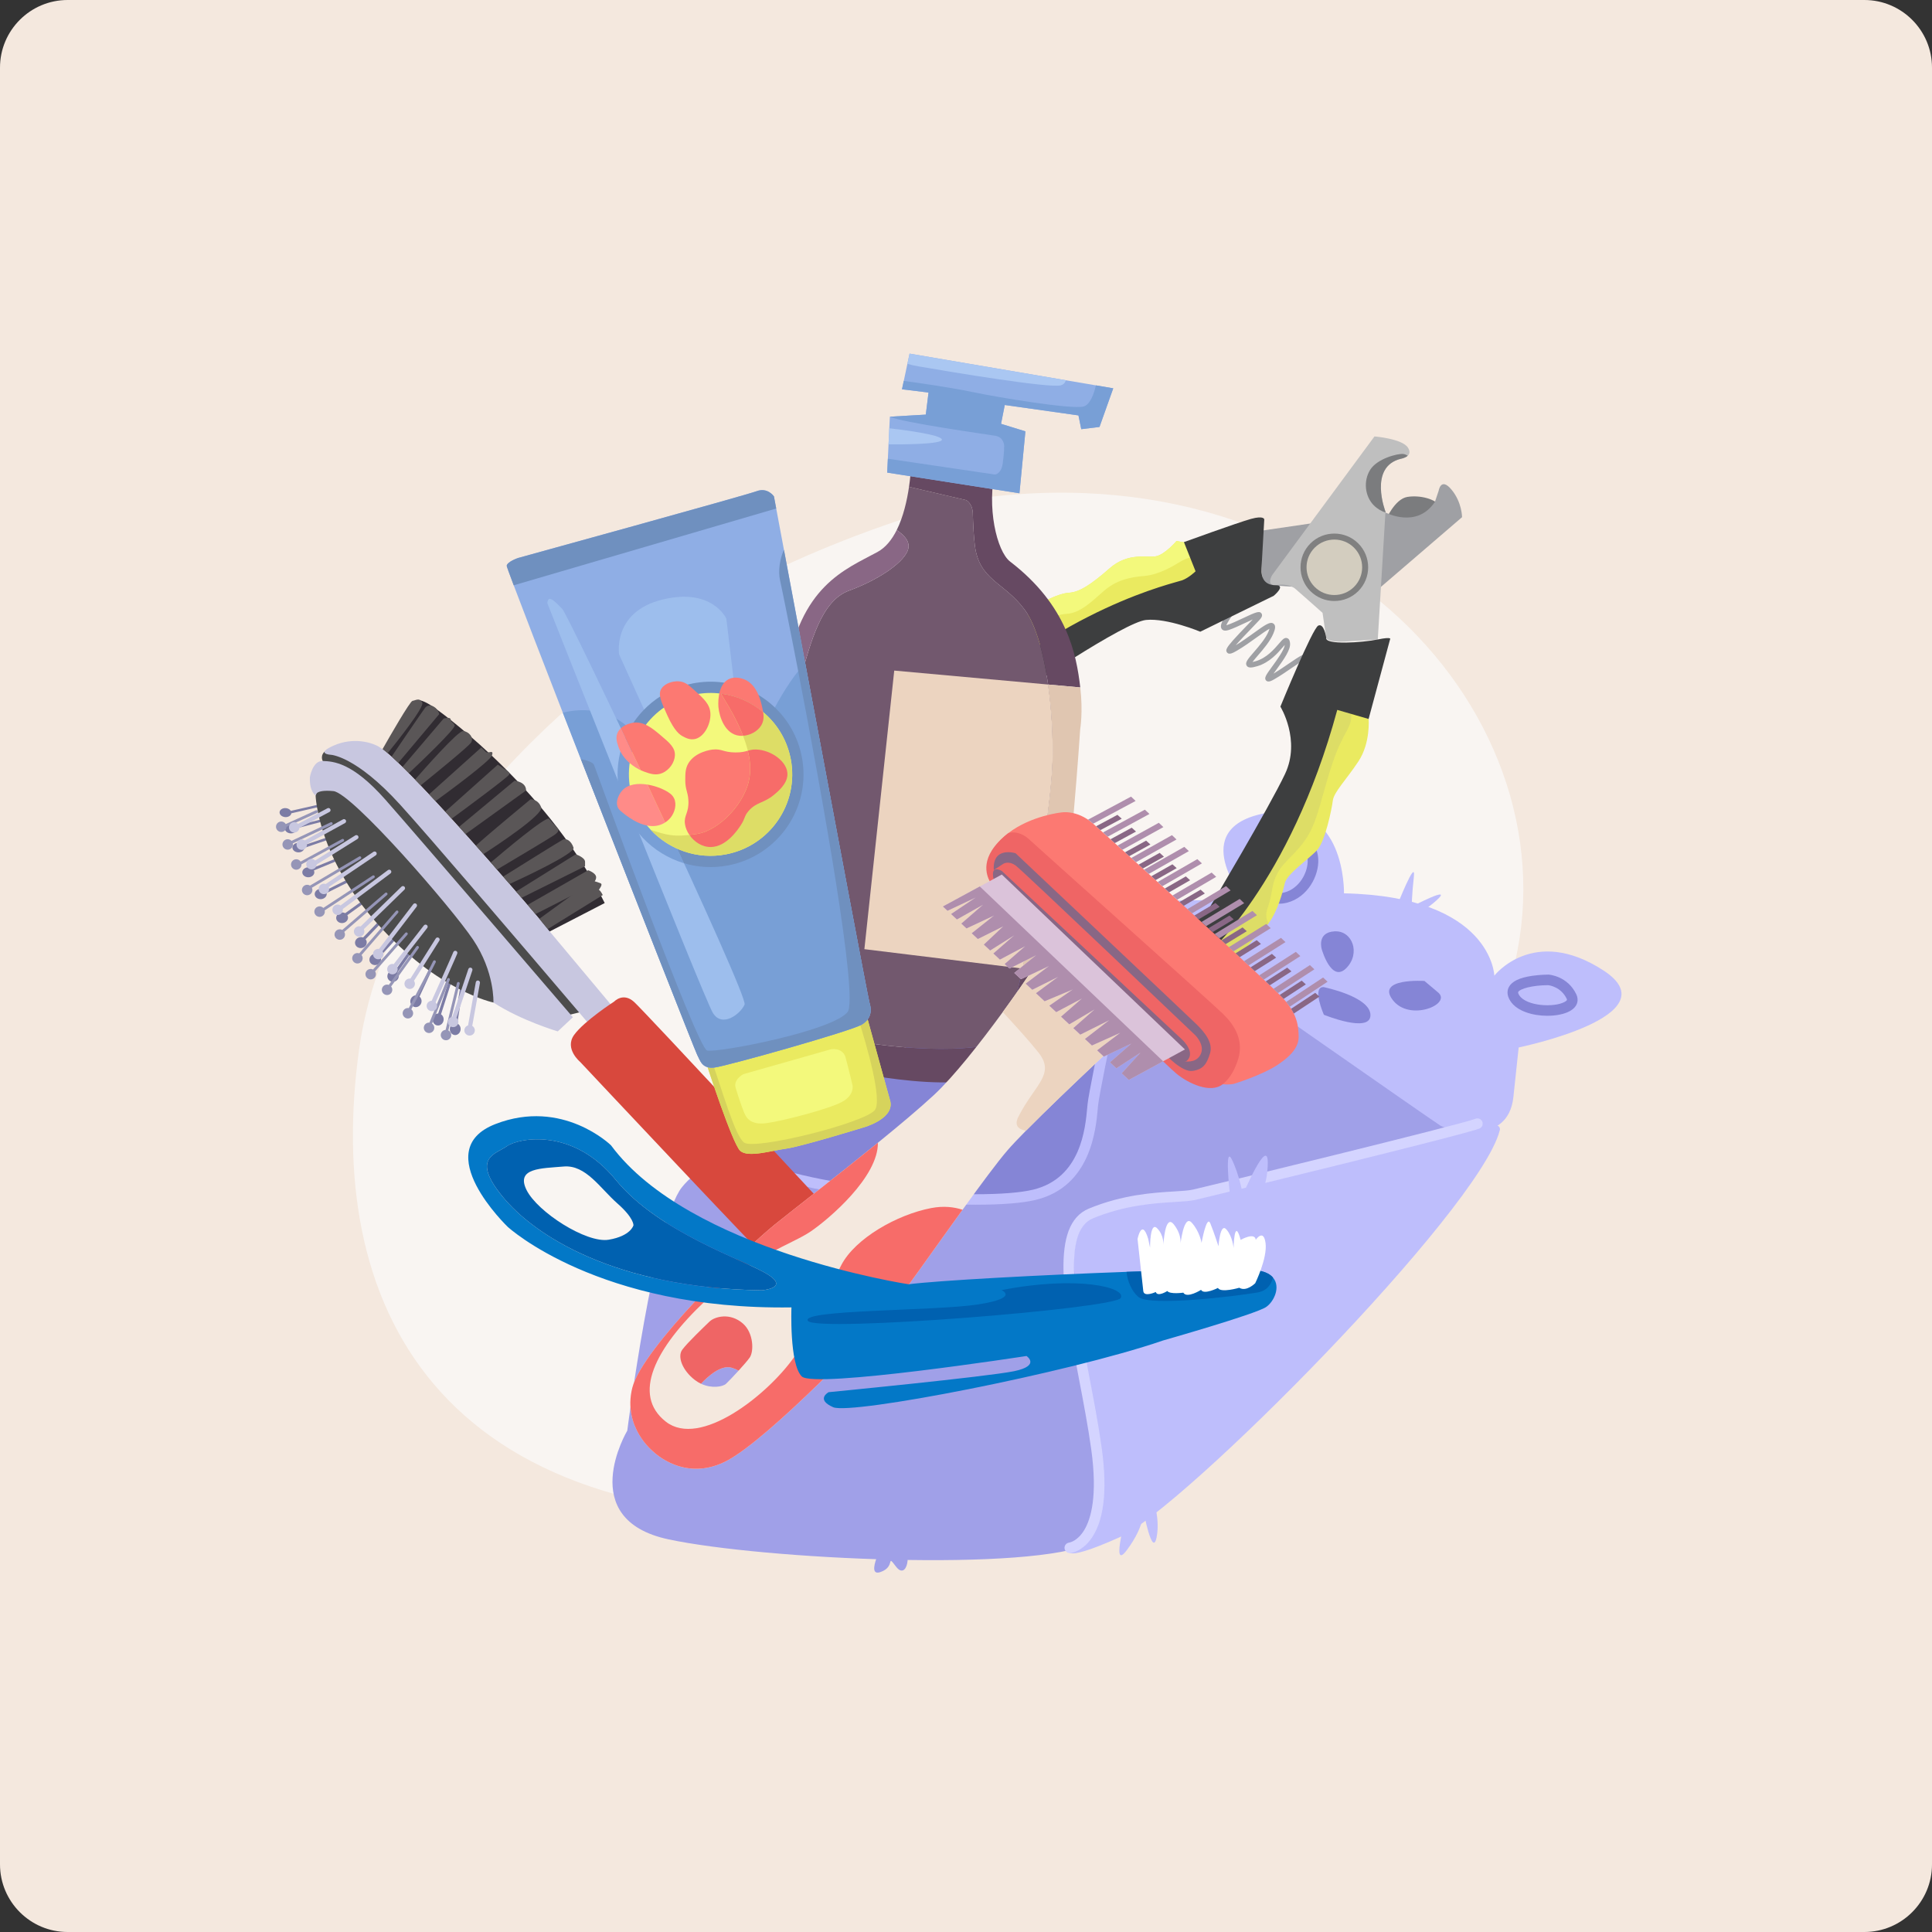 <svg fill="none" height="336" viewBox="0 0 336 336" width="336" xmlns="http://www.w3.org/2000/svg" xmlns:xlink="http://www.w3.org/1999/xlink"><rect x="0" y="0" width="336" height="336" fill="#333333" stroke="none"/><clipPath id="a"><path d="m0 0h336v336h-336z"/></clipPath><g clip-path="url(#a)"><path d="m324.24 336h-312.48c-6.485 0-11.76-5.275-11.76-11.76v-312.48c0-6.485 5.275-11.76 11.76-11.76h312.48c6.485 0 11.76 5.275 11.76 11.76v312.48c0 6.485-5.275 11.76-11.76 11.76z" fill="#f4e8de"/><path d="m117.53 108.734s-48.951 29.998-55.069 73.724c-6.119 43.726 12.492 84.656 84.898 81.097 72.405-3.559 113.452-63.555 114.982-92.028 13.767-43.98-28.809-94.614-94.331-84.551-31.614 8.539-50.48 21.758-50.48 21.758z" fill="#f9f5f2"/><path d="m136.895 197.038s-13.4 3.274-18.3 9.439-9.502 42.33-9.502 42.33-9.206 15.421 7.179 18.909c16.386 3.488 63.23 5.741 73.775.575 10.547-5.166 65.966-65.747 65.966-65.747s6.259-6.793 1.29-11.381c-4.972-4.589-51-34.882-55.232-34.513-4.235.366-26.051 13.715-26.051 13.715z" fill="#a0a0e8"/><path d="m196.915 161.238s-6.075 21.296-6.628 27.72c-.554 6.427-.368 19.644-17.123 20.379-16.755.734-44.188-7.711-44.188-7.711s-3.314-1.835 1.29-3.671c4.602-1.835 62.968-37.269 62.968-37.269s5.338-3.305 3.681.552z" fill="#8585d6"/><path d="m201.151 208.421s-15.282-2.204-14.361 12.117c.92 14.32 6.075 35.982 4.971 40.571-1.104 4.588-5.708 8.076-5.708 8.076s-2.394 3.122 8.653-1.835 62.414-56.727 66.095-70.681c0 0 1.104-2.387-6.445-.366-7.549 2.018-48.053 13.034-53.208 12.116z" fill="#bebefc"/><path d="m202.07 156.649s-7.732-.366-.92 4.589c6.812 4.957 47.869 33.595 49.343 34.513 1.473.918 11.784 3.671 12.704-4.957l.92-8.628s26.88-5.507 14.729-13.403c-12.151-7.894-18.963.918-18.963.918s-.368-13.769-26.145-14.32c0 0 .367-16.522-13.625-13.952s-3.681 15.055-3.681 15.055l-14.362.183z" fill="#bebefc"/><path d="m186.053 270.106c-.464 0-.864-.351-.915-.821-.054-.499.306-.949.805-1.007.082-.013 1.446-.242 2.619-2.179 1.17-1.932 2.332-5.918 1.231-13.946-.54-3.941-1.359-8.219-2.149-12.358-2.631-13.774-5.117-26.782 1.731-29.609 5.912-2.441 11.264-2.764 14.802-2.977 1.418-.087 2.537-.153 3.292-.323 2.679-.603 47.035-11.422 49.105-12.309.467-.201 1.01.015 1.209.48.201.465-.015 1.007-.482 1.205-2.338 1.004-46.89 11.844-49.429 12.416-.9.204-2.086.275-3.585.364-3.419.206-8.584.518-14.211 2.842-5.463 2.255-3.003 15.124-.627 27.568.795 4.161 1.616 8.465 2.164 12.451 1.038 7.551.345 12.93-2.062 15.991-1.543 1.963-3.218 2.189-3.404 2.209-.033.003-.066.005-.097.005z" fill="#d4d4ff"/><path d="m169.752 209.517c-13.443 0-33.459-2.585-41.235-7.098-.439-.254-.589-.816-.334-1.255.255-.438.818-.588 1.259-.331 4.398 2.553 13.895 4.802 25.406 6.02 10.45 1.106 20.447 1.119 24.87.033 8.258-2.026 9.038-10.624 9.37-14.295.017-.188.033-.363.048-.521.316-3.239 6.601-32.375 6.868-33.616.107-.495.597-.813 1.094-.704.497.107.813.595.706 1.091-.066.302-6.529 30.273-6.835 33.407-.015.155-.031.323-.046.509-.336 3.711-1.229 13.572-10.764 15.911-2.333.572-6.022.847-10.404.847z" fill="#bebefc"/><path d="m222.555 157.163c-1.083 0-1.815-.414-2.271-.826-2.048-1.833-1.535-6.01-1.451-6.59.03-.307.301-2.331 1.945-3.645 1.178-.938 2.733-1.279 4.622-1.009 2.285.325 3.728 1.924 3.86 4.281.166 2.946-1.858 6.693-5.417 7.614-.475.122-.903.175-1.288.175zm-1.899-7.174c-.14.969-.283 3.963.856 4.983.156.137.628.559 1.867.239 2.572-.666 4.165-3.503 4.041-5.736-.059-1.029-.5-2.31-2.282-2.565-1.367-.195-2.448.016-3.213.626-1.114.89-1.262 2.379-1.264 2.395 0 .02-.003.04-.008.058z" fill="#8585d6"/><path d="m269.107 176.659c-2.514 0-5.257-.783-6.415-2.537-.734-1.111-.548-1.967-.265-2.489.528-.973 1.849-1.604 4.034-1.924 1.445-.211 2.758-.211 2.814-.211h.059c.135.01 3.322.257 4.823 3.465.403.862.317 2.067-1.134 2.875-.954.532-2.394.819-3.916.819zm.12-5.323c-2.68 0-4.88.615-5.181 1.172-.084.155.082.445.186.605 1.252 1.899 6.073 2.138 7.893 1.126.472-.262.411-.391.363-.496-.985-2.102-2.996-2.379-3.259-2.407z" fill="#8585d6"/><path d="m229.872 165.095s1.657 5.875 4.235 3.305 1.104-6.61-2.024-6.427c-3.131.183-2.211 3.122-2.211 3.122z" fill="#8585d6"/><path d="m247.731 170.601s-8.469-.552-5.522 3.305c2.944 3.857 10.31.735 7.916-1.286z" fill="#8585d6"/><path d="m230.183 171.666s8.156 1.645 8.156 4.881c0 3.234-8.1-.068-8.1-.068s-2.139-4.848-.056-4.81z" fill="#8585d6"/><path d="m213.869 207.453s-.936-8.397.354-5.827 1.93 6.152 1.93 6.152 4.329-10.191 4.329-5.6-2.024 7.159-2.024 7.159-4.204.086-4.587-1.884z" fill="#bebefc"/><path d="m242.909 157.677s3.35-8.555 2.983-5.25-.373 5.25-.373 5.25 7.552-3.964 4.238-1.028c-3.315 2.937-6.445 3.671-6.445 3.671l-.406-2.643z" fill="#bebefc"/><path d="m196.249 262.113s-3.385 11.664-.255 7.444c3.131-4.22 2.866-6.793 2.866-6.793s1.553 8.26 2.289 4.589c.737-3.671-.984-7.843-.984-7.843z" fill="#bebefc"/><path d="m153.833 267.902s-3.497 6.426-.736 5.506c2.761-.918.92-3.305 2.761-.918 1.84 2.388 2.944-2.387.92-4.588-2.024-2.204-2.945 0-2.945 0z" fill="#a0a0e8"/><path d="m240.989 90.469s1.542-3.681 3.763-4.047c2.221-.363 4.992.379 5.729 1.67.736 1.291-7.037 4.411-7.037 4.411l-2.458-2.036z" fill="#7b7c7e"/><path d="m219.5 92.274 21.449-3.147s5.456 2.921 8.61-1.866l.65-1.935s.375-2.397 2.22-.18c1.846 2.217 1.841 4.797 1.841 4.797l-19.264 16.558s-3.888 2.39-3.788-1.022c0 0-.09-1.752-1.29-2.583-1.201-.831-9.798-1.126-9.798-1.126s-.648-.277-.734-2.952c-.087-2.674.104-6.546.104-6.546z" fill="#9fa0a4"/><path d="m239.617 111.213s-2.591.181-5.734.359c-3.144.178-3.235-.651-3.235-.651l-.64-4.335s-3.414-3.048-4.707-4.159c-1.292-1.108-3.418-.65-3.418-.65-1.757.089-.646-1.755-.646-1.755l17.801-24.12s4.808.379 5.821 1.947c.43.669.277 1.119-.044 1.413-.431.399-1.162.519-1.162.519-5.737 1.373-2.7 9.213-2.7 9.213l-.008.13-1.331 22.084z" fill="#bfbfbf"/><path d="m236.353 101.873c1.778-2.362 1.299-5.713-1.069-7.485-2.369-1.772-5.729-1.295-7.507 1.067-1.777 2.361-1.299 5.713 1.07 7.485 2.368 1.773 5.729 1.295 7.506-1.066z" fill="#d3cdbf"/><path d="m227.892 102.801c-2.289-2.293-2.282-6.015.015-8.298 2.3-2.283 6.032-2.275 8.322.015 2.289 2.293 2.282 6.014-.015 8.297-2.3 2.283-6.033 2.276-8.322-.015zm7.597-7.545c-1.881-1.884-4.951-1.891-6.842-.013-1.89 1.876-1.897 4.937-.013 6.823 1.881 1.884 4.951 1.892 6.843.013 1.889-1.876 1.897-4.937.012-6.823z" fill="#808080"/><path d="m240.949 89.127c-.681-.221-1.397-.613-2.025-1.241-1.568-1.571-1.84-4.245-.634-6.178 1.205-1.935 4.721-2.85 5.738-2.756.261.023.531.142.791.31-.431.399-1.163.519-1.163.519-5.736 1.373-2.7 9.213-2.7 9.213l-.007.13z" fill="#7b7c7e"/><path d="m210.378 170.805-5.265-2.867 14.275-17.674 9.107-23.953 1.489-4.606 4.976 2.064 3.06 1.271s.362 4.149-1.772 7.373c-2.134 3.223-4.266 5.338-4.452 6.813-.186 1.474-1.308 7.004-2.697 8.57-1.39 1.563-5.278 4.138-5.652 5.796-.316 1.411-1.242 4.891-2.823 6.973-.277.366-.573.689-.892.948-2.131 1.747-6.302 7.731-6.302 7.731l-3.055 1.561z" fill="#eaea60"/><path d="m162.121 120.558s1.757.926 3.021-2.448c1.265-3.373 5.224-5.28 6.519-5.463 1.158-.163 3.868-1.574 5.688-3.908.217-.279.423-.569.61-.874 1.761-2.855 6.205-4.69 7.962-4.779 1.756-.087 3.793-1.376 7.036-4.228 3.241-2.852 6.476-1.83 8.049-2.105 1.57-.272 3.61-2.667 3.61-2.667l4.066.747-.022 1.79-.087 6.785-15.45 4.856-24.904 16.639-4.719 2.112-1.374-6.457z" fill="#eaea60"/><path d="m177.346 108.739c.216-.279.423-.569.609-.874 1.762-2.855 6.206-4.69 7.962-4.779 1.757-.087 3.794-1.376 7.037-4.228 3.24-2.852 6.475-1.83 8.048-2.105 1.571-.272 3.611-2.667 3.611-2.667l4.066.747-.023 1.79c-1.542.208-2.562.564-3.424 1.085-1.017.615-3.605 2.245-6.254 2.463-2.649.219-4.897.763-7.034 2.629-2.136 1.866-4.094 3.826-6.468 3.958s-4.14 1.734-5.209 2.667c-.632.552-1.945.262-2.919-.684z" fill="#f3f97c"/><path d="m210.378 170.805-5.265-2.867 14.275-17.674 9.107-23.953 1.489-4.606 4.976 2.064c.005.031.008.061.013.092.306 2.717-1.252 3.048-3.146 8.603-1.894 5.554-2.583 10.133-4.515 13.14-1.933 3.008-4.008 4.101-5.148 6.262-1.139 2.158-.754 3.396-1.723 6.104-.39 1.088-.23 1.983.186 2.595-.278.366-.574.689-.892.948-2.132 1.747-6.303 7.731-6.303 7.731z" fill="#dd6"/><path d="m213.441 113.521c-.018-.017-.033-.035-.048-.053-.304-.384-.082-.836 1.032-2.097.689-.781 1.612-1.737 2.427-2.581.365-.378.717-.742 1.018-1.06-.426.188-.91.415-1.323.608-1.013.475-2.06.966-2.853 1.228-.594.195-1.01.129-1.234-.196-.304-.442-.084-1.131.762-2.38.515-.76 1.068-1.433 1.091-1.461l.706.579c-.833 1.012-1.562 2.131-1.736 2.631.036-.01.077-.02.123-.035.741-.244 1.81-.745 2.75-1.187 2.264-1.063 2.871-1.322 3.226-.842.313.425-.136.918-.406 1.213-.367.402-.9.956-1.463 1.54-.732.758-1.874 1.943-2.613 2.797 1.073-.646 2.156-1.426 3.118-2.118 1.991-1.436 2.901-2.092 3.482-1.632.436.346.24 1.014-.038 1.686-.571 1.372-1.752 2.738-2.697 3.836-.329.379-.712.823-.939 1.136.141-.028.327-.074.577-.147 1.889-.562 3.163-2.052 4.01-3.036.622-.724.964-1.123 1.435-.973.441.139.49.681.51.912.097 1.081-.964 2.634-2.361 4.551-.168.229-.349.48-.515.714.847-.506 1.744-1.121 2.547-1.67 2.18-1.495 3.09-2.085 3.666-1.652.442.333.222.986.151 1.199-.752 2.238-2.519 5.047-2.593 5.164l-.775-.486c.018-.028 1.782-2.834 2.501-4.967.008-.018.013-.036.018-.054-.546.242-1.622.982-2.448 1.546-.917.628-1.955 1.342-2.924 1.894-.456.259-1.076.618-1.443.216-.387-.432.01-.979 1.076-2.443.839-1.152 2.075-2.85 2.185-3.745-.11.122-.227.26-.334.384-.859 1.002-2.297 2.68-4.444 3.318-.928.277-1.56.358-1.846-.077-.346-.531.189-1.149 1.252-2.379.905-1.047 2.032-2.352 2.547-3.59.082-.198.135-.348.168-.46-.507.257-1.445.933-2.23 1.498-1.038.747-2.216 1.596-3.391 2.285-.755.442-1.364.752-1.721.397z" fill="#9fa0a4"/><path d="m171.533 129.151s-1.195-3.414 2.601-6.264 21.479-14.709 25.179-15.07c3.699-.361 9.428 2.046 9.428 2.046l12.77-6.243s2.223-1.841.372-1.843c-1.848-.003-2.587-1.111-2.491-2.954.097-1.843.48-8.481.48-8.481s0-.737-2.313-.097c-2.312.641-11.658 4.035-11.658 4.035l2.024 5.074s-1.112 1.103-2.315 1.563-21.069 4.691-40.489 23.816l-3.005-4.17s-4.169 3.588-4.447 4.785c-.28 1.197 2.861 2.679 1.935 3.231-.925.552-3.883.178-3.883.178s-2.32 4.329-.112 10.232l15.922-9.833z" fill="#3d3e3f"/><path d="m230.652 110.918s-.365-2.583-1.382-2.122c-1.018.46-6.593 14.094-6.593 14.094s3.595 5.814.808 11.709c-2.784 5.895-12.99 23.022-12.99 23.022s-5.007 6.813-9.986.717l-8.722 16.209s9.413 9.053 21.645-5.305l-3.786-2.957s14.632-12.324 22.92-42.826l5.451 1.579 3.725-13.822s.556-.552-2.126-.005c-2.682.549-9.247.996-8.97-.295z" fill="#3d3e3f"/><path d="m183.053 132.481c-.166 5.919-2.567 23.633-5.211 35.965-1.446 6.739-2.96 11.872-4.222 12.591-3.57 2.034-18.102 2.034-32.379-1.525-3.959-.986-7.062-2.636-9.479-4.507-2.335-9.744 2.789-40.393 4.717-56.041.069-.549.143-1.083.222-1.604 1.027 1.612 2.029 2.23 2.633.163 1.652-5.634 3.437-13.006 8.281-14.786 4.844-1.779 9.178-4.576 10.198-6.864.676-1.515-.439-2.697-1.861-3.689 1.152-2.311 1.79-5.133 2.139-7.517l9.92 2.308s1.015.47 1.145 2.013c0 .03.01.059.023.089.058 2.204.17 4.248.362 5.778.764 6.101 5.099 6.356 8.668 11.185 1.955 2.647 3.299 7.581 4.071 13.006.638 4.48.888 9.295.773 13.433z" fill="#72586e"/><path d="m183.053 132.481c-.165 5.918-2.567 23.632-5.211 35.965l-27.514-3.374 5.193-48.449 26.76 2.425c.637 4.479.887 9.294.772 13.433z" fill="#ecd4c0"/><path d="m157.814 95.873c-1.02 2.288-5.354 5.084-10.198 6.864s-6.629 9.152-8.281 14.786c-.604 2.066-1.606 1.449-2.634-.163 2.392-15.47 10.221-18.281 15.891-21.355 1.443-.78 2.534-2.168 3.36-3.821 1.423.992 2.537 2.174 1.862 3.689z" fill="#896785"/><path d="m187.873 119.554-5.594-.506c-.772-5.425-2.116-10.36-4.071-13.006-3.569-4.83-7.904-5.084-8.668-11.186-.192-1.53-.304-3.574-.362-5.778-.013-.03-.021-.059-.023-.089-.13-1.543-1.145-2.013-1.145-2.013l-9.92-2.308c.418-2.847.431-5.074.431-5.074l14.626 1.792c-1.621 6.813.217 14.488 2.511 16.268 9.943 7.626 11.532 16.105 12.215 21.901z" fill="#664962"/><path d="m187.861 126.819s-1.659 25.572-4.311 42.326l-5.708-.699c2.644-12.333 5.045-30.047 5.211-35.965.115-4.139-.135-8.954-.773-13.433l5.594.506c.5 4.26-.013 7.265-.013 7.265z" fill="#e0c6b1"/><path d="m183.55 169.145c-.674 4.248-1.41 7.937-2.193 10.491-3.891 12.612-25.982 7.871-32.037 7.111-6.05-.747-12.997-3.134-16.86-9.841-.283-.49-.515-1.131-.698-1.901 2.417 1.871 5.519 3.521 9.479 4.507 14.277 3.559 28.809 3.559 32.378 1.525 1.262-.719 2.777-5.852 4.222-12.591z" fill="#664962"/><path d="m193.608 67.533-2.391 6.719-3.172.389-.487-2.397-12.816-1.81-.648 3.277 4.238 1.304-1.038 10.774-22.999-3.597.115-2.413.119-2.497.133-2.801.097-2.011 6.249-.363.474-3.839-4.617-.564.311-1.457.632-2.969.38-1.777 27.178 4.629 5.226.89z" fill="#8faee5"/><path d="m193.608 67.533-2.391 6.719-3.172.389-.487-2.397-12.816-1.81-.648 3.277 4.238 1.304-1.038 10.774-22.999-3.597.115-2.413 18.662 2.753s1.058-.132 1.313-1.912c.255-1.78.255-3.051.255-3.051s0-1.525-1.53-1.78-16.306-2.316-18.351-3.32l6.249-.364.474-3.839-4.617-.564.311-1.457c2.2.297 7.998 1.106 11.855 1.917 4.844 1.017 17.337 3.051 19.376 2.542 1.16-.29 1.826-2.143 2.185-3.686z" fill="#789fd6"/><path d="m185.364 66.129c-.112.424-.382.757-.91.89-2.04.508-18.866-2.288-24.73-3.305-.773-.135-1.405-.282-1.917-.437l.38-1.777z" fill="#aac7f2"/><path d="m163.804 76.425c.217.867-7.123.875-9.275.857l.133-2.801c2.325.27 8.933 1.108 9.142 1.945z" fill="#aac7f2"/><path d="m68.407 153.383c.102-.073.112-.211.025-.307-.087-.097-.24-.115-.342-.043l-8.062 5.781c-.03-.016-.061-.036-.094-.049-.512-.203-1.127.008-1.369.473-.245.47-.02 1.02.502 1.223.52.203 1.135-.018 1.369-.488.138-.272.112-.57-.028-.811l7.998-5.784z" fill="#7c7ca5"/><path d="m70.321 156.302c.087-.089.074-.232-.028-.318-.102-.084-.255-.082-.342.007l-6.797 7.045c-.507-.183-1.096.046-1.323.526-.235.491 0 1.055.52 1.253.52.199 1.124-.043 1.349-.533.15-.328.089-.682-.117-.941z" fill="#7c7ca5"/><path d="m71.978 159.932c.087-.094.074-.242-.028-.328-.102-.087-.255-.081-.342.013l-5.887 6.368c-.023-.01-.043-.026-.066-.033-.51-.196-1.106.048-1.328.551-.224.506.013 1.078.533 1.272.517.195 1.114-.061 1.331-.567.13-.305.092-.631-.071-.883l5.864-6.393z" fill="#7c7ca5"/><path d="m73.975 162.22c.074-.104.046-.254-.066-.33-.11-.079-.26-.056-.334.051l-4.875 6.866c-.497-.163-1.05.092-1.257.592-.212.519.033 1.096.548 1.287.515.19 1.096-.079 1.3-.595.138-.351.064-.727-.158-.989l4.844-6.879z" fill="#7c7ca5"/><path d="m66.203 150.597c.112-.056.148-.188.074-.29-.071-.104-.222-.142-.337-.086l-9.369 4.657c-.089-.086-.201-.16-.331-.213-.515-.209-1.142-.018-1.4.429-.258.453-.043.989.482 1.2.523.209 1.15.008 1.4-.445.097-.175.12-.366.084-.541l9.395-4.713z" fill="#7c7ca5"/><path d="m63.915 147.549c.117-.048.161-.173.094-.277-.066-.104-.214-.15-.334-.102l-9.423 3.836c-.048-.03-.102-.058-.158-.083-.512-.211-1.142-.039-1.405.389-.265.432-.056.955.467 1.169.52.211 1.15.03 1.405-.402.135-.229.135-.48.033-.699l9.318-3.831z" fill="#7c7ca5"/><path d="m52.824 147.788c.066-.107.102-.219.107-.331l8.067-2.758c.122-.043.173-.163.112-.267s-.209-.158-.332-.114l-7.972 2.697c-.097-.143-.245-.265-.436-.346-.507-.213-1.135-.063-1.397.343-.268.41-.064.915.451 1.132.515.213 1.142.053 1.4-.356z" fill="#7c7ca5"/><path d="m51.498 144.514c.097-.145.127-.303.104-.458l7.503-1.97c.128-.033.189-.148.135-.252-.054-.107-.199-.165-.326-.132l-7.521 1.952c-.089-.091-.201-.172-.339-.231-.502-.216-1.127-.079-1.392.308-.268.391-.071.884.441 1.103.51.216 1.135.071 1.395-.32z" fill="#7c7ca5"/><path d="m50.562 141.715c.059-.087.092-.178.104-.27l5.912-1.36c.13-.031.196-.14.145-.247-.049-.106-.196-.167-.326-.137l-5.825 1.322c-.092-.152-.242-.285-.446-.376-.5-.219-1.119-.094-1.384.277-.268.376-.076.859.431 1.078.505.218 1.127.086 1.387-.29z" fill="#7c7ca5"/><path d="m72.957 173.325c1.163-2.489 3.89-8.331 4.018-8.695.043-.122-.023-.262-.145-.312-.122-.051-.26.01-.303.132-.112.318-2.583 5.565-4.043 8.661-.444-.058-.895.211-1.063.676-.196.539.059 1.129.569 1.312.51.186 1.078-.104 1.267-.643.148-.425.015-.872-.296-1.134z" fill="#7c7ca5"/><path d="m76.698 176.403 2.802-8.725c.041-.127-.025-.269-.15-.318-.122-.048-.258.016-.298.143l-2.848 8.763c-.395.007-.767.274-.91.707-.181.549.082 1.146.586 1.324.505.18 1.053-.125 1.226-.674.15-.475-.031-.978-.408-1.22z" fill="#7c7ca5"/><path d="m79.531 177.997 1.26-8.031c.02-.134-.064-.267-.194-.297-.128-.028-.25.058-.27.193l-1.293 8.069c-.337.061-.637.318-.755.704-.168.554.1 1.149.597 1.327.497.176 1.027-.132 1.188-.686.153-.524-.087-1.076-.533-1.279z" fill="#7c7ca5"/><path d="m88.129 173.583-2.317.768s-9.652-1.937-20.139-13.657c-10.489-11.719-10.784-22.346-10.784-22.346l1.239-2.923 8.227 4.69 23.471 28.234.303 5.237z" fill="#4c4c4c"/><path d="m56.512 134.268-.385-1.924s-.607-1.076.663-1.884c1.272-.809 9.683 3.282 9.683 3.282l36.167 41.862-5.331 1.302-35.084-39.704-5.711-2.934z" fill="#4c4c4c"/><path d="m53.887 135.191s.467-2.926 2.244-2.847 5.096.16 10.881 6.714 32.621 37.853 32.621 37.853l-2.628 2.461s-6.33-1.856-11.192-5.021c0 0 .24-5.313-3.539-10.939-3.778-5.626-21.051-25.516-24.294-25.829-3.243-.312-3.09.765-3.09.765s-1.081-.617-.999-3.157z" fill="#c8c7e0"/><path d="m67.31 155.653c.102-.089.112-.241.025-.343-.089-.101-.242-.112-.344-.025l-7.475 6.447c-.028-.015-.056-.033-.087-.046-.467-.188-.997.038-1.185.503-.189.466.038.994.505 1.183.467.188.997-.039 1.185-.504.11-.272.074-.564-.064-.798z" fill="#9595b7"/><path d="m69.232 158.755c.089-.102.076-.257-.025-.344-.102-.086-.255-.076-.344.026l-6.381 7.367c-.462-.173-.979.051-1.163.509-.189.465.038.994.505 1.182.467.188.997-.038 1.185-.504.128-.312.064-.65-.133-.897z" fill="#9595b7"/><path d="m70.853 162.561c.089-.102.079-.255-.023-.344s-.255-.078-.344.023l-5.617 6.371c-.02-.01-.041-.023-.061-.033-.467-.188-.997.038-1.185.503-.189.466.038.994.505 1.183.467.188.997-.039 1.185-.504.115-.282.074-.587-.079-.826z" fill="#9595b7"/><path d="m72.811 164.897c.079-.109.054-.262-.056-.341-.11-.079-.263-.053-.342.056l-4.796 6.673c-.456-.16-.964.061-1.145.514-.189.465.038.994.505 1.182.467.188.997-.038 1.185-.503.13-.318.061-.664-.143-.913l4.793-6.668z" fill="#9595b7"/><path d="m79.767 170.79c-.13-.031-.263.048-.296.18l-1.973 8.135c-.334.025-.645.231-.778.562-.189.465.038.994.505 1.182.467.188.997-.038 1.185-.503.178-.44-.018-.933-.433-1.144l1.968-8.12c.031-.13-.049-.262-.181-.295z" fill="#9595b7"/><path d="m65.072 152.684c.112-.074.143-.224.069-.338-.074-.112-.224-.145-.339-.069l-8.574 5.626c-.084-.084-.186-.155-.306-.201-.467-.188-.997.038-1.185.503-.189.466.038.994.505 1.183.467.188.997-.039 1.185-.504.074-.183.082-.373.038-.551l8.605-5.647z" fill="#9595b7"/><path d="m62.711 149.381c.117-.068.155-.218.087-.333-.069-.117-.219-.155-.334-.086l-8.559 5.056c-.046-.028-.094-.056-.145-.076-.467-.188-.997.038-1.185.503-.189.466.038.994.505 1.183.467.188.997-.039 1.185-.504.099-.246.079-.511-.028-.734l8.48-5.009z" fill="#9595b7"/><path d="m59.721 146.349c.117-.064.163-.214.097-.331-.064-.117-.214-.163-.331-.096l-7.205 3.922c-.099-.147-.24-.269-.418-.34-.467-.189-.997.038-1.185.503s.038.994.505 1.182c.467.188.997-.038 1.185-.503.048-.122.069-.247.064-.369l7.287-3.968z" fill="#9595b7"/><path d="m50.88 147.2c.069-.173.082-.356.046-.526l6.792-3.221c.122-.058.173-.203.115-.325-.059-.122-.204-.173-.326-.115l-6.81 3.229c-.089-.094-.196-.173-.324-.224-.467-.188-.997.038-1.185.504-.189.465.038.994.505 1.182.467.188.997-.039 1.185-.504z" fill="#9595b7"/><path d="m49.757 144.122c.043-.107.061-.219.064-.326l5.318-2.427c.122-.056.176-.201.12-.323s-.201-.176-.324-.12l-5.244 2.392c-.099-.165-.247-.302-.439-.378-.467-.188-.997.038-1.185.503-.189.465.038.994.505 1.182.467.188.997-.038 1.185-.503z" fill="#9595b7"/><path d="m71.53 175.536c1.193-2.276 4.102-7.823 4.253-8.194.051-.124-.01-.267-.135-.318s-.268.01-.319.135c-.13.32-2.766 5.359-4.24 8.166-.413-.072-.834.152-.997.554-.189.465.038.994.505 1.182.467.188.997-.038 1.186-.503.15-.369.036-.776-.252-1.025z" fill="#9595b7"/><path d="m75.149 178.017 3.07-7.593c.051-.125-.01-.267-.135-.318s-.268.01-.319.135l-3.077 7.608c-.388-.03-.765.183-.918.562-.189.465.038.994.505 1.182.467.188.997-.038 1.185-.503.161-.394.018-.834-.314-1.073z" fill="#9595b7"/><path d="m70.336 154.723c.145-.14.148-.371.005-.516-.143-.145-.372-.148-.518-.005l-7.111 6.922c-.467-.135-.961.117-1.117.582-.161.476.097.989.574 1.149.477.161.992-.096 1.152-.572.079-.236.056-.48-.046-.686l7.06-6.872z" fill="#c8c7e0"/><path d="m72.452 157.69c.122-.16.092-.389-.069-.511-.161-.122-.39-.092-.512.068l-5.958 7.782c-.428-.066-.857.183-.999.608-.161.475.097.989.574 1.149.477.16.992-.097 1.152-.572.092-.277.041-.565-.11-.788l5.923-7.734z" fill="#c8c7e0"/><path d="m74.301 161.391c.125-.16.094-.389-.064-.513-.161-.125-.39-.094-.515.063l-5.247 6.729c-.459-.119-.941.13-1.094.588-.161.475.097.989.574 1.149.477.16.992-.097 1.152-.572.082-.244.053-.499-.059-.71l5.249-6.734z" fill="#c8c7e0"/><path d="m76.404 163.598c.107-.171.056-.397-.115-.504-.171-.106-.398-.056-.505.115l-4.408 6.983c-.426-.058-.844.191-.987.61-.161.476.097.989.574 1.149.477.161.992-.096 1.152-.572.094-.282.041-.577-.117-.803l4.403-6.978z" fill="#c8c7e0"/><path d="m79.527 165.832c.064-.19-.038-.399-.232-.462-.191-.064-.4.038-.464.231-.099.3-2.167 4.914-3.755 8.44-.367.013-.706.249-.829.618-.161.475.097.989.574 1.149.477.16.992-.097 1.152-.572.112-.336.015-.686-.217-.923 1.071-2.377 3.638-8.089 3.771-8.481z" fill="#c8c7e0"/><path d="m83.175 170.523c-.199-.036-.39.096-.426.295l-1.346 7.507c-.273.084-.502.29-.599.58-.161.475.097.988.574 1.149.477.16.992-.097 1.152-.572.138-.415-.038-.855-.4-1.068l1.339-7.464c.036-.198-.1-.389-.296-.425z" fill="#c8c7e0"/><path d="m67.91 151.904c.163-.122.196-.351.074-.511-.122-.163-.352-.193-.512-.074l-8.25 6.152c-.066-.043-.135-.081-.214-.109-.477-.16-.992.096-1.152.572-.161.475.097.989.574 1.149.477.16.992-.097 1.152-.572.049-.142.054-.285.033-.422l8.293-6.185z" fill="#c8c7e0"/><path d="m65.353 148.751c.168-.112.212-.341.097-.508-.112-.168-.342-.211-.51-.097l-8.301 5.603s-.013-.007-.02-.01c-.477-.16-.992.097-1.152.572-.161.475.097.989.574 1.149s.992-.097 1.152-.572c.071-.211.056-.427-.02-.618l8.179-5.519z" fill="#c8c7e0"/><path d="m62.177 145.906c.171-.106.224-.333.115-.503-.107-.17-.334-.224-.505-.114l-6.973 4.359c-.097-.096-.214-.175-.354-.223-.477-.16-.992.096-1.152.572-.161.475.097.989.574 1.149.477.16.992-.097 1.152-.572.025-.076.036-.153.041-.229l7.1-4.439z" fill="#c8c7e0"/><path d="m53.38 146.783 6.624-3.643c.176-.096.242-.32.143-.495-.097-.176-.321-.242-.497-.143l-6.646 3.656c-.071-.051-.148-.094-.235-.122-.477-.16-.992.096-1.152.572-.161.475.097.989.574 1.149.477.16.992-.097 1.152-.572.046-.135.053-.27.038-.399z" fill="#c8c7e0"/><path d="m52.034 144.178c.02-.064.033-.127.041-.191l5.221-2.773c.178-.095.247-.316.15-.494-.094-.178-.316-.246-.495-.15l-5.109 2.715c-.102-.111-.23-.203-.383-.254-.477-.16-.992.097-1.152.572-.161.476.097.989.574 1.149.477.16.992-.096 1.152-.572z" fill="#c8c7e0"/><path d="m79.378 177.015 2.771-8.252c.064-.19-.038-.399-.232-.462-.191-.064-.4.038-.464.231l-2.787 8.3c-.324.054-.607.275-.719.605-.161.476.097.989.574 1.149.477.161.992-.096 1.152-.572.125-.371-.008-.765-.298-.996z" fill="#c8c7e0"/><path d="m105.156 157.056-9.66 4.993c-.528-.633-1.56-2.057-1.713-2.245-.115-.139-.352-.419-.691-.818-.349-.415-.811-.954-1.364-1.599-.321-.377-.676-.788-1.058-1.231-.298-.345-.614-.712-.946-1.093-.359-.414-.739-.852-1.135-1.309-.362-.415-.732-.842-1.117-1.284-.349-.397-.704-.806-1.068-1.22-.354-.404-.711-.816-1.078-1.233-.421-.478-.852-.964-1.285-1.457-.428-.485-.867-.979-1.305-1.474-.597-.666-1.196-1.34-1.8-2.014-.375-.417-.75-.836-1.127-1.251-.428-.475-.859-.948-1.285-1.421-.377-.411-.75-.821-1.122-1.228-.569-.62-1.132-1.232-1.688-1.83-.372-.402-.744-.798-1.109-1.187-.5-.531-.989-1.05-1.468-1.551-.329-.343-.655-.684-.974-1.012-.372-.381-.732-.75-1.081-1.103-.38-.384-.747-.75-1.099-1.096-.252-.246-.495-.48-.732-.706-.41-.394-.798-.758-1.16-1.086-.237-.213-.464-.412-.678-.595-.275-.236-.533-.445-.765-.625l6.221-8.595s.775-.077 2.838 1.4c2.065 1.477 20.136 14.832 29.457 33.865z" fill="#312c32"/><path d="m104.833 155.66-9.574 5.916c-.762-.913-1.285-1.538-1.476-1.772l5.359-3.897 3.84-2.791.456.152.933.313c.696.231-.387 1.154-.155 1.233s.617.849.617.849z" fill="#5a5657"/><path d="m71.077 134.494c-.38-.384-.747-.75-1.099-1.096l7.167-8.422s1.16-.384 1.236.155c.076.539.385.387.694 1.002.265.531-6.203 6.673-7.995 8.361z" fill="#5a5657"/><path d="m81.927 129.14c-.459.717-6.843 5.896-8.793 7.469-.329-.343-.655-.684-.974-1.012 1.377-1.576 7.488-8.529 8.38-8.46 1.004.079 1.93 1.157 1.387 2.003z" fill="#5a5657"/><path d="m85.556 131.38c-.331.991-7.755 6.447-9.844 7.967-.372-.401-.744-.798-1.109-1.187l9.102-8.168.772.77c.385.387 1.468-.536 1.081.618z" fill="#5a5657"/><path d="m88.564 134.695c-.13.392-7.671 5.964-10.04 7.708-.377-.412-.75-.821-1.122-1.228l9.158-8.178s.232.076.849.539 1.313.694 1.157 1.157z" fill="#5a5657"/><path d="m91.493 137.471-10.56 7.606c-.375-.416-.75-.836-1.127-1.25l9.681-8.051s2.009.157 2.006 1.695z" fill="#5a5657"/><path d="m84.04 148.563c-.428-.486-.867-.979-1.305-1.475 2.17-2.006 9.53-8.076 9.53-8.076s1.313-.077 1.851 1.388c.449 1.222-7.468 6.47-10.078 8.163z" fill="#5a5657"/><path d="m96.35 145.253c-.806.557-7.371 4.467-9.946 5.997-.354-.404-.711-.816-1.078-1.233 2.083-1.774 9.713-8.214 10.18-7.614.54.694.925 1.081 1.31 1.465.385.386.54.694-.464 1.385z" fill="#5a5657"/><path d="m88.589 153.757c-.362-.415-.732-.842-1.117-1.284 2.269-1.419 9.895-6.183 10.42-6.445.617-.307 1.466.234 1.851 1.388.334 1.002-8.729 5.227-11.157 6.341z" fill="#5a5657"/><path d="m101.75 150.652-11.078 5.507c-.298-.346-.614-.712-.946-1.093l10.404-6.493s1.622.541 1.619 1.312v.77z" fill="#5a5657"/><path d="m103.438 153.268c-.308.491-.813.87-.813.87l-3.483 1.772-6.05 3.078c-.349-.414-.811-.953-1.364-1.599l10.56-6.042s1.389.462 1.389 1.233c0 .236-.099.475-.24.691z" fill="#5a5657"/><path d="m76.376 124.206-7.126 8.486c-.41-.394-.798-.758-1.16-1.086 1.066-1.566 5.41-7.941 5.818-8.483.464-.615 1.16-.384 1.16-.384 1.157.387 1.31 1.464 1.31 1.464z" fill="#5a5657"/><path d="m67.409 131.011c-.324-.277-.622-.518-.887-.716 1.236-2.177 4.775-8.344 5.221-8.408.54-.076 1.236-.615 1.698.311.39.78-4.482 6.897-6.035 8.813z" fill="#5a5657"/><path d="m115.837 186.17-5.176 1.612s-4.301-5.074-10.175-11.977c-10.486-12.322-25.984-30.463-30.928-35.898-7.712-8.481-12.036-8.641-12.036-8.641s-2.779-.158.543-1.617 6.641-.608 8.107.394c.11.074.224.158.349.249.038.028.079.061.122.092.232.18.489.389.765.625.214.183.441.381.678.595.362.328.75.691 1.16 1.086.237.226.479.46.732.706.352.346.722.715 1.099 1.096.349.353.711.722 1.081 1.103.319.328.645.666.974 1.012.479.501.969 1.02 1.468 1.551.365.389.737.785 1.109 1.187.556.597 1.119 1.208 1.688 1.83.372.407.747.816 1.122 1.228.426.471.857.946 1.285 1.421.377.417.752.834 1.127 1.251.604.674 1.203 1.348 1.8 2.014.439.495.877.989 1.305 1.474.436.491.864.979 1.285 1.457.367.417.727.831 1.078 1.233.365.414.722.823 1.068 1.22.385.442.755.872 1.117 1.284.395.455.775.892 1.135 1.309.331.384.647.747.946 1.093.383.443.737.854 1.058 1.231.553.645 1.015 1.182 1.364 1.599.339.399.576.678.691.818.153.188.517.623 1.045 1.256.135.16.278.331.431.516 5.04 6.035 20.579 24.594 20.579 24.594z" fill="#c8c7e0"/><path d="m100.907 184.69s-2.799-2.295-1.06-4.708c1.738-2.415 6.975-5.804 6.975-5.804s1.545-1.655 3.444.061c1.897 1.716 35.423 37.861 35.423 37.861s3.396 2.858 1.208 5.072c-2.187 2.214-6.083 5.036-6.083 5.036s-2.037 1.922-4.209.064c-2.172-1.859-35.698-37.579-35.698-37.579z" fill="#d8483d"/><path d="m154.853 191.6c.584 3.056-4.719 4.487-4.719 4.487s-10.802 3.32-13.418 3.676-6.611 1.609-7.975.389c-1.361-1.22-5.833-15.012-5.833-15.012l.987-.3 2.682-.816 19.379-5.887 3.306-1.005 1.471-.447z" fill="#eaea60"/><path d="m154.853 191.6c.584 3.056-4.719 4.487-4.719 4.487s-10.802 3.32-13.418 3.676-6.611 1.609-7.975.389c-1.361-1.22-5.833-15.012-5.833-15.012l.987-.3c1.547 4.266 3.949 12.811 5.527 13.881 1.945 1.319 20.883-3.404 22.711-5.652 1.382-1.698-1.42-11.328-2.871-15.937l1.471-.447z" fill="#d6d35c"/><path d="m146.42 191.646c-2.241 1.2-10.017 3.249-13.082 3.681-3.064.432-3.684-1.243-3.967-1.937s-.93-2.512-1.397-4.08c-.573-1.523 1.303-2.499 1.303-2.499l15.187-4.314s1.928-.41 2.552 1.253c.689 2.575 1.25 5.003 1.25 5.003s.397 1.691-1.846 2.89z" fill="#f3f97c"/><path d="m134.6 86.332s.141.748.393 2.105c.301 1.612.765 4.085 1.344 7.184.968 5.17 2.264 12.094 3.691 19.695 4.763 25.394 10.963 58.372 11.175 59.022.344 1.061.52 2.718-1.313 3.839-1.833 1.124-23.407 7.192-25.612 7.472-2.206.277-2.491-1.215-3.039-2.237-.314-.583-11.05-27.886-20.215-51.391-1.076-2.761-2.132-5.471-3.146-8.079-3.722-9.574-6.889-17.773-8.536-22.151-.788-2.089-1.229-3.307-1.219-3.391.074-.717 1.999-1.365 1.999-1.365s39.571-10.896 41.483-11.613c1.909-.714 2.998.91 2.998.91z" fill="#8faee5"/><path d="m107.669 113.803s.135.298.38.842c2.455 5.435 16.031 35.433 17.227 36.997 1.318 1.721 4.89 2.308 5.445-.684.559-2.992-4.403-43.373-4.403-43.373s-2.452-5.448-11.148-3.302c-8.697 2.145-7.501 9.52-7.501 9.52z" fill="#9dbeed"/><path d="m151.206 174.341c.344 1.06.52 2.718-1.313 3.839-1.833 1.123-23.407 7.192-25.612 7.471-2.205.277-2.491-1.215-3.039-2.237-.314-.582-11.05-27.885-20.215-51.391-1.076-2.76-2.131-5.47-3.146-8.079 3.245-.795 9.453-1.21 13.765 5.364 6.075 9.264 18.81 3.114 19.422 1.521.4-1.04 3.778-9.132 7.747-14.107.401-.501.806-.971 1.217-1.401 4.762 25.394 10.962 58.372 11.174 59.023z" fill="#789fd6"/><path d="m134.601 86.332s.14.748.393 2.105l-45.654 13.354c-.788-2.089-1.229-3.307-1.219-3.391.074-.717 1.999-1.365 1.999-1.365s39.571-10.896 41.483-11.613c1.909-.714 2.998.91 2.998.91z" fill="#6f90bf"/><path d="m140.032 115.318c4.762 25.395 10.963 58.372 11.174 59.023.345 1.06.521 2.718-1.313 3.839-1.833 1.123-23.406 7.192-25.612 7.471-2.205.277-2.491-1.215-3.039-2.237-.313-.582-11.049-27.885-20.215-51.391 1.13.219 2.122.549 2.3 1.048.451 1.25 17.869 49.191 19.649 49.629 1.779.437 21.671-3.343 24.421-6.681 1.964-2.382-4.464-37.95-8.581-59.297-1.652-8.568-2.932-14.844-3.149-15.77-.385-1.642-.025-3.859.676-5.325.969 5.17 2.264 12.094 3.692 19.695z" fill="#6f90bf"/><path d="m95.191 104.905s27.16 68.617 28.794 71.264c1.635 2.646 4.827.14 5.51-1.47.681-1.606-30.581-67.683-31.713-68.807s-2.491-2.695-2.588-.987z" fill="#9dbeed"/><path d="m118.958 150.127c-2.759-.822-5.249-2.367-7.205-4.454-.204-.219-.403-.443-.596-.674-1.706-2.036-2.93-4.518-3.463-7.306-.127-.661-.211-1.322-.255-1.981-.173-2.613.301-5.155 1.301-7.448 3.311 6.988 6.934 14.732 10.215 21.86z" fill="#789fd6"/><path d="m139.456 131.66c1.67 8.745-4.084 17.183-12.855 18.851-2.633.5-5.239.333-7.643-.384-3.281-7.129-6.904-14.875-10.216-21.861 2.06-4.726 6.348-8.387 11.807-9.424 1.731-.328 3.452-.368 5.109-.155 6.738.872 12.454 5.954 13.795 12.973z" fill="#6f90bf"/><path d="m137.526 132.026c1.468 7.683-3.587 15.096-11.292 16.56-4.969.943-9.826-.819-13.043-4.251-1.769-1.888-3.044-4.283-3.564-7.009-1.469-7.682 3.587-15.095 11.291-16.559 1.523-.29 3.032-.326 4.488-.135 5.919.765 10.939 5.229 12.117 11.394z" fill="#f3f97c"/><path d="m137.524 132.026c1.469 7.682-3.587 15.095-11.291 16.56-4.969.943-9.826-.819-13.044-4.251 2.624.831 3.919 1.332 7.996.707 4.076-.626 8.655-5.68 9.183-9.963.951-6.007-4.9-14.064-4.961-14.45 5.92.765 10.939 5.229 12.117 11.394z" fill="#dd6"/><path d="m136.943 134.804c-.1 1.576-1.665 2.87-2.361 3.445-1.79 1.479-3.011 1.205-4.383 2.779-.821.943-.535 1.215-1.366 2.481-.482.734-2.461 3.752-5.186 3.8-1.535.028-2.914-.894-3.743-2.094.395-.044.824-.1 1.285-.171 4.077-.625 8.656-5.679 9.184-9.963.226-1.436.066-2.987-.314-4.522.433-.122.831-.229 1.466-.209 2.621.077 5.565 2.181 5.418 4.457z" fill="#f76c69"/><path d="m130.369 135.081c-.531 4.284-5.11 9.338-9.184 9.963-.461.071-.887.127-1.285.171-.418-.605-.696-1.282-.782-1.943-.199-1.512.737-1.894.601-4.121-.094-1.5-.548-1.815-.54-3.503.005-1.136.01-2.006.54-2.9 1.204-2.032 4.036-2.37 4.233-2.39 1.608-.17 1.817.491 3.956.503 1.074.008 1.637-.157 2.15-.3.379 1.536.538 3.086.313 4.523z" fill="#fc7972"/><path d="m115.68 143.036c-.151.097-.321.191-.513.277-1.7.765-3.523.165-4.935-.633-1.079-.605-1.918-1.324-2.29-1.645-.155-.132-.41-.363-.548-.75-.324-.9.184-2.069.778-2.755.028-.033.056-.064.084-.094 1.014-1.078 2.71-1.251 4.349-.984 1.025 2.186 2.055 4.393 3.075 6.587z" fill="#ff8b88"/><path d="m116.591 142.238c-.105.124-.405.475-.913.798-1.02-2.192-2.052-4.398-3.074-6.587 1.578.257 3.107.915 3.941 1.563.178.138.472.389.678.809.51 1.045.148 2.471-.632 3.417z" fill="#fc7972"/><path d="m111.429 133.953c-1.007-.473-3.123-1.726-3.926-4.21-.235-.727-.482-1.536-.074-2.367.14-.287.334-.524.551-.724 1.116 2.351 2.274 4.802 3.452 7.301z" fill="#ff8b88"/><path d="m117.371 131.418c-.073 1.202-.958 2.499-2.177 3.022-1.147.494-2.169.12-3.25-.272-.072-.025-.258-.094-.515-.216-1.176-2.499-2.336-4.949-3.452-7.301.757-.691 1.817-.902 1.981-.933 1.947-.361 3.464.915 4.948 2.166 1.53 1.289 2.55 2.148 2.465 3.534z" fill="#fc7972"/><path d="m120.943 128.507c-.918.242-1.718-.19-2.228-.467-.464-.25-1.402-.862-2.626-3.559-1.125-2.479-1.688-3.72-1.066-4.704.612-.968 2.004-1.334 2.97-1.288 1.094.05 1.762.633 2.761 1.538 1.675 1.512 2.723 2.458 2.797 4.067.082 1.749-1.004 3.994-2.605 4.413z" fill="#fc7972"/><path d="m132.723 123.845c.13.813.114 1.563-.334 2.31-.658 1.089-1.968 1.722-3.159 1.805-1.486-3.856-3.784-7.087-3.822-7.329 2.726.354 5.26 1.487 7.317 3.214z" fill="#f76c69"/><path d="m125.408 120.631c.038.242 2.335 3.476 3.821 7.33-.224.017-.443.015-.652-.008-2.461-.264-3.47-3.224-3.631-4.967-.02-.229-.301-3.743 1.716-4.833.961-.521 1.994-.244 2.356-.145 2.542.684 3.25 3.757 3.48 4.746.086.376.171.74.227 1.088-2.058-1.726-4.592-2.86-7.317-3.213z" fill="#fc7972"/><path d="m113.651 252.486s5.496 5.509 12.915 1.48c7.417-4.03 25.584-22.967 28.557-26.622 1.826-2.243 7.289-10.052 12.273-16.949 3.131-4.337 6.073-8.311 7.804-10.319.747-.867 1.872-2.054 3.233-3.435 6.784-6.884 19.358-18.497 19.358-18.497l-15.664-13.692c.026.348-3.413 5.636-7.732 11.557-3.927 5.384-8.579 11.287-12.016 14.465-2.511 2.326-6.002 5.255-9.701 8.262-6.922 5.626-14.583 11.524-17.951 14.244-5.17 4.172-23.055 21.479-24.763 28.399-1.711 6.918 3.687 11.105 3.687 11.105zm8.262-11.836c1.25-1.335 3.514-3.346 5.357-2.779.472.145.864.315 1.185.496-.907.999-1.84 1.967-2.192 2.295-.556.514-2.476.867-4.35-.012z" fill="#f4e8de"/><path d="m177.109 194.216c-.744 1.467-.074 2.179 1.326 2.428 6.784-6.884 19.358-18.497 19.358-18.497l-15.664-13.693c.026.349-3.414 5.636-7.733 11.557 2.053 2.207 4.61 5.026 6.206 7.035 3.011 3.787-.645 5.554-3.49 11.17z" fill="#ecd4c0"/><path d="m113.652 252.486s5.499 5.509 12.913 1.479c7.414-4.029 25.584-22.966 28.559-26.622 1.826-2.242 7.289-10.051 12.273-16.951-1.445-.473-3.273-.712-5.456-.292-6.009 1.154-13.211 5.308-15.607 9.876-2.397 4.568-3.549 9.437-8.23 16.057-4.679 6.62-16.371 15.868-22.313 11.208-5.943-4.66-1.867-12.764 6.848-20.983 8.714-8.219 14.993-9.798 18.374-12.106 3.184-2.176 11.743-9.462 11.664-15.413-6.925 5.625-14.583 11.523-17.951 14.244-5.171 4.171-23.055 21.481-24.766 28.399-1.711 6.917 3.689 11.104 3.689 11.104z" fill="#f76c69"/><path d="m120.829 239.986c.352.275.719.493 1.083.664 1.252-1.338 3.516-3.346 5.359-2.779.472.145.865.315 1.186.496.803-.883 1.586-1.782 1.93-2.276.732-1.052.693-4.237-1.16-5.892-2.287-2.011-4.967-1.195-5.821-.372-.851.824-3.883 3.707-4.757 4.912-.874 1.207.018 3.569 2.177 5.244z" fill="#ef6565"/><path d="m172.831 151.303c.201 1.096 3.335 3.285 3.335 3.285s27.458 28.516 31.264 31.655c1.996 1.645 3.873 2.182 5.209 2.319 1.216.127 1.981-.079 1.981-.079s4.915-1.505 7.651-3.343c2.735-1.838 3.622-3.381 3.579-4.934-.043-1.554-.104-3.727-2.664-6.546-2.56-2.82-30.229-27.922-33.09-30.431-2.861-2.511-5.632-1.917-5.632-1.917s-5.119.557-9.04 3.526c-.051.036-.1.074-.153.115-3.942 3.068-2.642 5.255-2.443 6.348z" fill="#fc7972"/><path d="m172.132 153.292c.512.996 2.019 2.893 2.019 2.893s26.681 27.427 30.49 30.57c1.996 1.644 5.868 3.49 8.002 1.81.949-.76 1.844-1.953 2.496-3.798 1.443-3.712-.494-6.526-2.406-8.407-1.912-1.882-32.657-29.345-33.786-30.415-1.13-1.071-2.698-1.444-3.669-.989-5.152 4.037-3.653 7.339-3.141 8.336z" fill="#ef6565"/><path d="m202.704 183.407s2.879 3.132 4.729 2.839c1.851-.292 2.445-1.217 3.011-3.076.566-1.858-1.035-3.737-2.309-4.99-1.275-1.253-31.522-29.795-31.522-29.795s-4.039-1.266-3.779 2.921 29.87 32.103 29.87 32.103z" fill="#896785"/><path d="m174.369 153.795-1.535-2.491 1.66-1.078s.912-.613 2.18.33c1.267.943 31.203 29.482 31.203 29.482s1.593 1.569 1.017 3.114c-.576 1.549-2.175 1.566-3.085 1.386-.91-.181-31.44-30.746-31.44-30.746z" fill="#ef6565"/><path d="m223.688 174.244c.232.288.441.567.622.834l6.572-4.342-.78-.735-6.414 4.241z" fill="#af8ead"/><path d="m221.479 171.966c.283.272.541.524.768.743l6.343-4.131-.78-.735-6.333 4.123z" fill="#af8ead"/><path d="m219.002 169.625c.27.254.533.498.783.735l6.361-4.083-.781-.737z" fill="#af8ead"/><path d="m216.357 167.156c.268.252.531.496.791.738l6.414-4.05-.782-.74-6.42 4.052z" fill="#af8ead"/><path d="m213.717 164.719c.267.244.53.49.793.732l6.483-4.027-.783-.74-6.491 4.037z" fill="#af8ead"/><path d="m211.246 162.441c.268.246.535.493.798.735l6.552-4.012-.785-.74-6.565 4.019z" fill="#af8ead"/><path d="m208.957 160.341c.268.247.535.491.798.732l6.624-3.998-.786-.738z" fill="#af8ead"/><path d="m206.512 158.104c.265.247.53.493.8.735l6.703-3.986-.79-.743z" fill="#af8ead"/><path d="m203.916 155.737c.268.242.535.486.806.735l6.791-3.979-.79-.742-6.807 3.989z" fill="#af8ead"/><path d="m201.336 153.388c.268.244.538.491.808.737l6.884-3.97-.793-.743-6.899 3.979z" fill="#af8ead"/><path d="m198.979 151.244c.268.244.538.491.811.738l6.968-3.964-.791-.742-6.99 3.971z" fill="#af8ead"/><path d="m196.743 149.216c.267.241.538.485.813.737l7.055-3.958-.793-.75-7.078 3.971z" fill="#af8ead"/><path d="m194.357 147.057c.266.239.538.486.819.74l7.151-3.953-.795-.75z" fill="#af8ead"/><path d="m191.826 144.774c.253.227.525.473.819.738h.002l7.256-3.951-.798-.75-7.279 3.961z" fill="#af8ead"/><path d="m189.223 142.55c.29.198.581.425.877.681.007.005.012.013.023.018l7.375-3.955-.795-.753-7.478 4.007z" fill="#af8ead"/><g fill="#896785"><path d="m224.545 175.434c.178.288.331.565.464.834l4.454-2.944c-.222-.201-.464-.419-.729-.656l-4.189 2.769z"/><path d="m222.566 173.024c.276.272.485.488.622.638.016.018.034.036.049.054l3.867-2.519c-.232-.211-.476-.43-.724-.656l-3.811 2.481z"/><path d="m220.13 170.683c.247.231.484.457.706.671l3.76-2.415c-.239-.214-.484-.432-.731-.656l-3.738 2.4z"/><path d="m217.504 168.225c.245.228.484.452.716.671l3.717-2.349c-.242-.216-.484-.438-.731-.659z"/><path d="m214.885 165.792c.242.226.482.447.719.668l3.691-2.293c-.242-.216-.487-.439-.734-.658l-3.676 2.285z"/><path d="m212.43 163.532c.244.226.487.447.726.666l3.674-2.25c-.242-.216-.489-.44-.734-.658l-3.664 2.245z"/><path d="m210.156 161.44c.242.226.485.447.727.668l3.669-2.214c-.245-.218-.492-.44-.737-.661l-3.656 2.207z"/><path d="m207.725 159.215c.244.224.487.445.729.669l3.661-2.176c-.245-.224-.49-.443-.734-.666l-3.654 2.173z"/><path d="m205.148 156.861c.243.219.487.445.732.669l3.659-2.146c-.248-.218-.492-.442-.737-.661l-3.651 2.138z"/><path d="m202.581 154.522c.244.219.492.445.736.669l3.659-2.107c-.247-.224-.497-.445-.742-.669l-3.656 2.107z"/><path d="m200.24 152.39c.245.224.49.445.737.671l3.664-2.082c-.248-.224-.498-.442-.742-.666z"/><path d="m198.016 150.374c.244.219.489.445.742.671l3.666-2.054c-.248-.226-.497-.447-.742-.671z"/><path d="m195.65 148.226c.243.219.49.445.742.674l3.677-2.034c-.253-.226-.5-.45-.745-.671z"/><path d="m193.133 145.955c.239.214.487.438.744.671l3.689-2.008c-.252-.226-.502-.452-.747-.671z"/><path d="m190.625 143.701c.209.185.461.411.75.668l3.709-1.985c-.255-.229-.502-.453-.747-.671l-3.712 1.99z"/><path d="m203.953 183.729s1.912 1.882 2.799.338c.885-1.543-1.336-3.429-1.336-3.429l-31.195-29.172s-1.576-.946-1.533.608c.044 1.553 1 2.494 1 2.494z"/></g><path d="m164.79 158.384 4.911-2.301-4.289 2.878c.329.31.666.625 1.007.94l4.556-2.565-3.781 3.29c.296.277.594.554.898.836l4.795-2.247-3.888 3.094c.35.325.704.658 1.064.991l4.428-2.206-3.383 3.182c.362.336.726.679 1.094 1.02l4.191-2.631-3.625 3.157c.374.351.752.702 1.129 1.058l4.408-2.334-3.574 3.112c.278.256.553.518.833.775l4.646-2.316-3.815 3.091c.388.366.778.73 1.166 1.091l4.872-2.298-4.046 3.066c.382.353.759.709 1.139 1.06l4.51-2.25-3.857 2.857c.5.471.997.931 1.489 1.391l4.91-2.049-4.079 2.827c.398.374.795.742 1.191 1.111l4.482-2.369-3.633 3.165c.481.447.956.894 1.425 1.329l4.428-2.611-3.72 3.275c.411.378.811.755 1.209 1.126l5.043-2.514-4.23 3.274c.411.384.816.76 1.209 1.129l4.941-2.212-4.031 3.058c.395.371.783.732 1.155 1.083l4.788-2.257-3.707 3.267c.385.361.754.706 1.104 1.032l4.196-2.731-3.263 3.603c.448.417.859.803 1.231 1.151l5.969-3.241 3.793-2.059-31.851-30.42-3.824 2.079-6.412 3.48c.258.242.523.486.791.738z" fill="#dbc3da"/><path d="m164.79 158.384 4.911-2.301-4.289 2.878c.329.31.666.625 1.007.94l4.556-2.565-3.781 3.29c.296.277.594.554.898.836l4.795-2.247-3.888 3.094c.35.325.704.658 1.064.991l4.428-2.206-3.383 3.182c.362.336.726.679 1.094 1.02l4.191-2.631-3.625 3.157c.374.351.752.702 1.129 1.058l4.408-2.334-3.574 3.112c.278.256.553.518.833.775l4.646-2.316-3.815 3.091c.388.366.778.73 1.166 1.091l4.872-2.298-4.046 3.066c.382.353.759.709 1.139 1.06l4.51-2.25-3.857 2.857c.5.471.997.931 1.489 1.391l4.91-2.049-4.079 2.827c.398.374.795.742 1.191 1.111l4.482-2.37-3.633 3.166c.481.447.956.894 1.425 1.329l4.428-2.611-3.72 3.275c.411.378.811.755 1.209 1.126l5.043-2.514-4.23 3.274c.411.384.816.76 1.209 1.129l4.941-2.212-4.031 3.058c.395.371.783.732 1.155 1.083l4.788-2.257-3.707 3.266c.385.361.754.707 1.104 1.033l4.196-2.731-3.263 3.603c.448.416.859.803 1.231 1.151l5.969-3.241-31.882-30.402-6.412 3.48c.258.241.523.485.791.737z" fill="#af8ead"/><path d="m202.151 233.161s16.194-4.601 18.037-5.85c1.385-.935 2.58-3.521 1.196-5.127-.459-.534-1.208-.961-2.328-1.182-1.93-.382-11.791-.216-23.134.19-15.052.542-32.712 1.5-37.908 2.159 0 0-38.153-5.779-51.752-24.164 0 0-8.416-8.255-20.126-3.689-11.71 4.566 2.157 17.864 2.157 17.864s15.733 14.516 49.35 14.01c0 0-.382 9.869 1.8 12.01 2.183 2.14 39.082-3.557 39.082-3.557s2.488 1.676-2.142 2.639c-4.63.964-32.279 3.656-32.279 3.656s-2.307 1.251.795 2.613c3.103 1.363 40.609-5.88 57.257-11.564zm-114.743-25.048c-5.532-6.75-1.231-7.378.767-8.781s11.412-3.33 18.907 5.857c7.495 9.188 22.53 13.997 26.415 16.433 3.885 2.435-1.058 2.784-1.058 2.784-25.51-.41-39.497-9.544-45.029-16.293z" fill="#0378c7"/><path d="m133.497 221.619c-3.885-2.435-18.92-7.245-26.415-16.433-7.496-9.187-16.908-7.26-18.907-5.857-1.999 1.404-6.3 2.031-.767 8.781s19.518 15.884 45.029 16.293c0 0 4.943-.348 1.058-2.784zm-41.936-14.686c-1.887-3.839 2.598-3.722 6.46-4.06 3.863-.341 6.369 3.801 9.329 6.399 2.957 2.595 2.814 3.831 2.814 3.831s-.448 1.853-4.308 2.501c-3.86.649-12.406-4.83-14.293-8.668z" fill="#0061b0"/><path d="m174.177 224.372s3.258 1.36-4.153 2.499-31.066.87-29.503 2.86c1.563 1.991 53.315-2.13 54.381-3.988 1.066-1.859-7.608-3.946-20.725-1.373z" fill="#0061b0"/><path d="m197.992 225.565c-1.145-.948-1.948-2.786-2.07-4.375 11.343-.404 21.204-.572 23.134-.191 1.122.221 1.869.648 2.328 1.182-.283 1.16-1.002 2.301-2.685 2.596-3.704.646-18.685 2.463-20.707.785z" fill="#0061b0"/><path d="m215.765 215.632s2.462-1.408 2.628-.02c0 0 1.374-2.016 1.706.602.331 2.619-1.798 6.951-1.798 6.951s-1.532 1.553-2.776.793c0 0-3.238.951-3.71.031 0 0-2.462 1.253-2.934.333 0 0-2.46 1.56-3.088.488 0 0-2.314.328-2.784-.285 0 0-1.69 1.093-2.009.17 0 0-2.001.941-2.164-.137l-1.002-9.086s.742-3.706 1.856-.015l.321 1.538s-.038-4.624 1.209-3.402c1.246 1.223 1.106 2.919 1.106 2.919s.263-5.552 1.826-3.559c1.562 1.99 1.111 3.691 1.111 3.691s.574-5.555 1.976-4.024c1.405 1.53 1.729 3.531 1.729 3.531s.887-4.94 1.517-3.404c.629 1.535 1.425 3.996 1.425 3.996s.275-4.164 1.366-2.939c1.091 1.226 1.262 3.226 1.262 3.226s.11-5.549 1.227-1.398z" fill="#fff"/></g></svg>